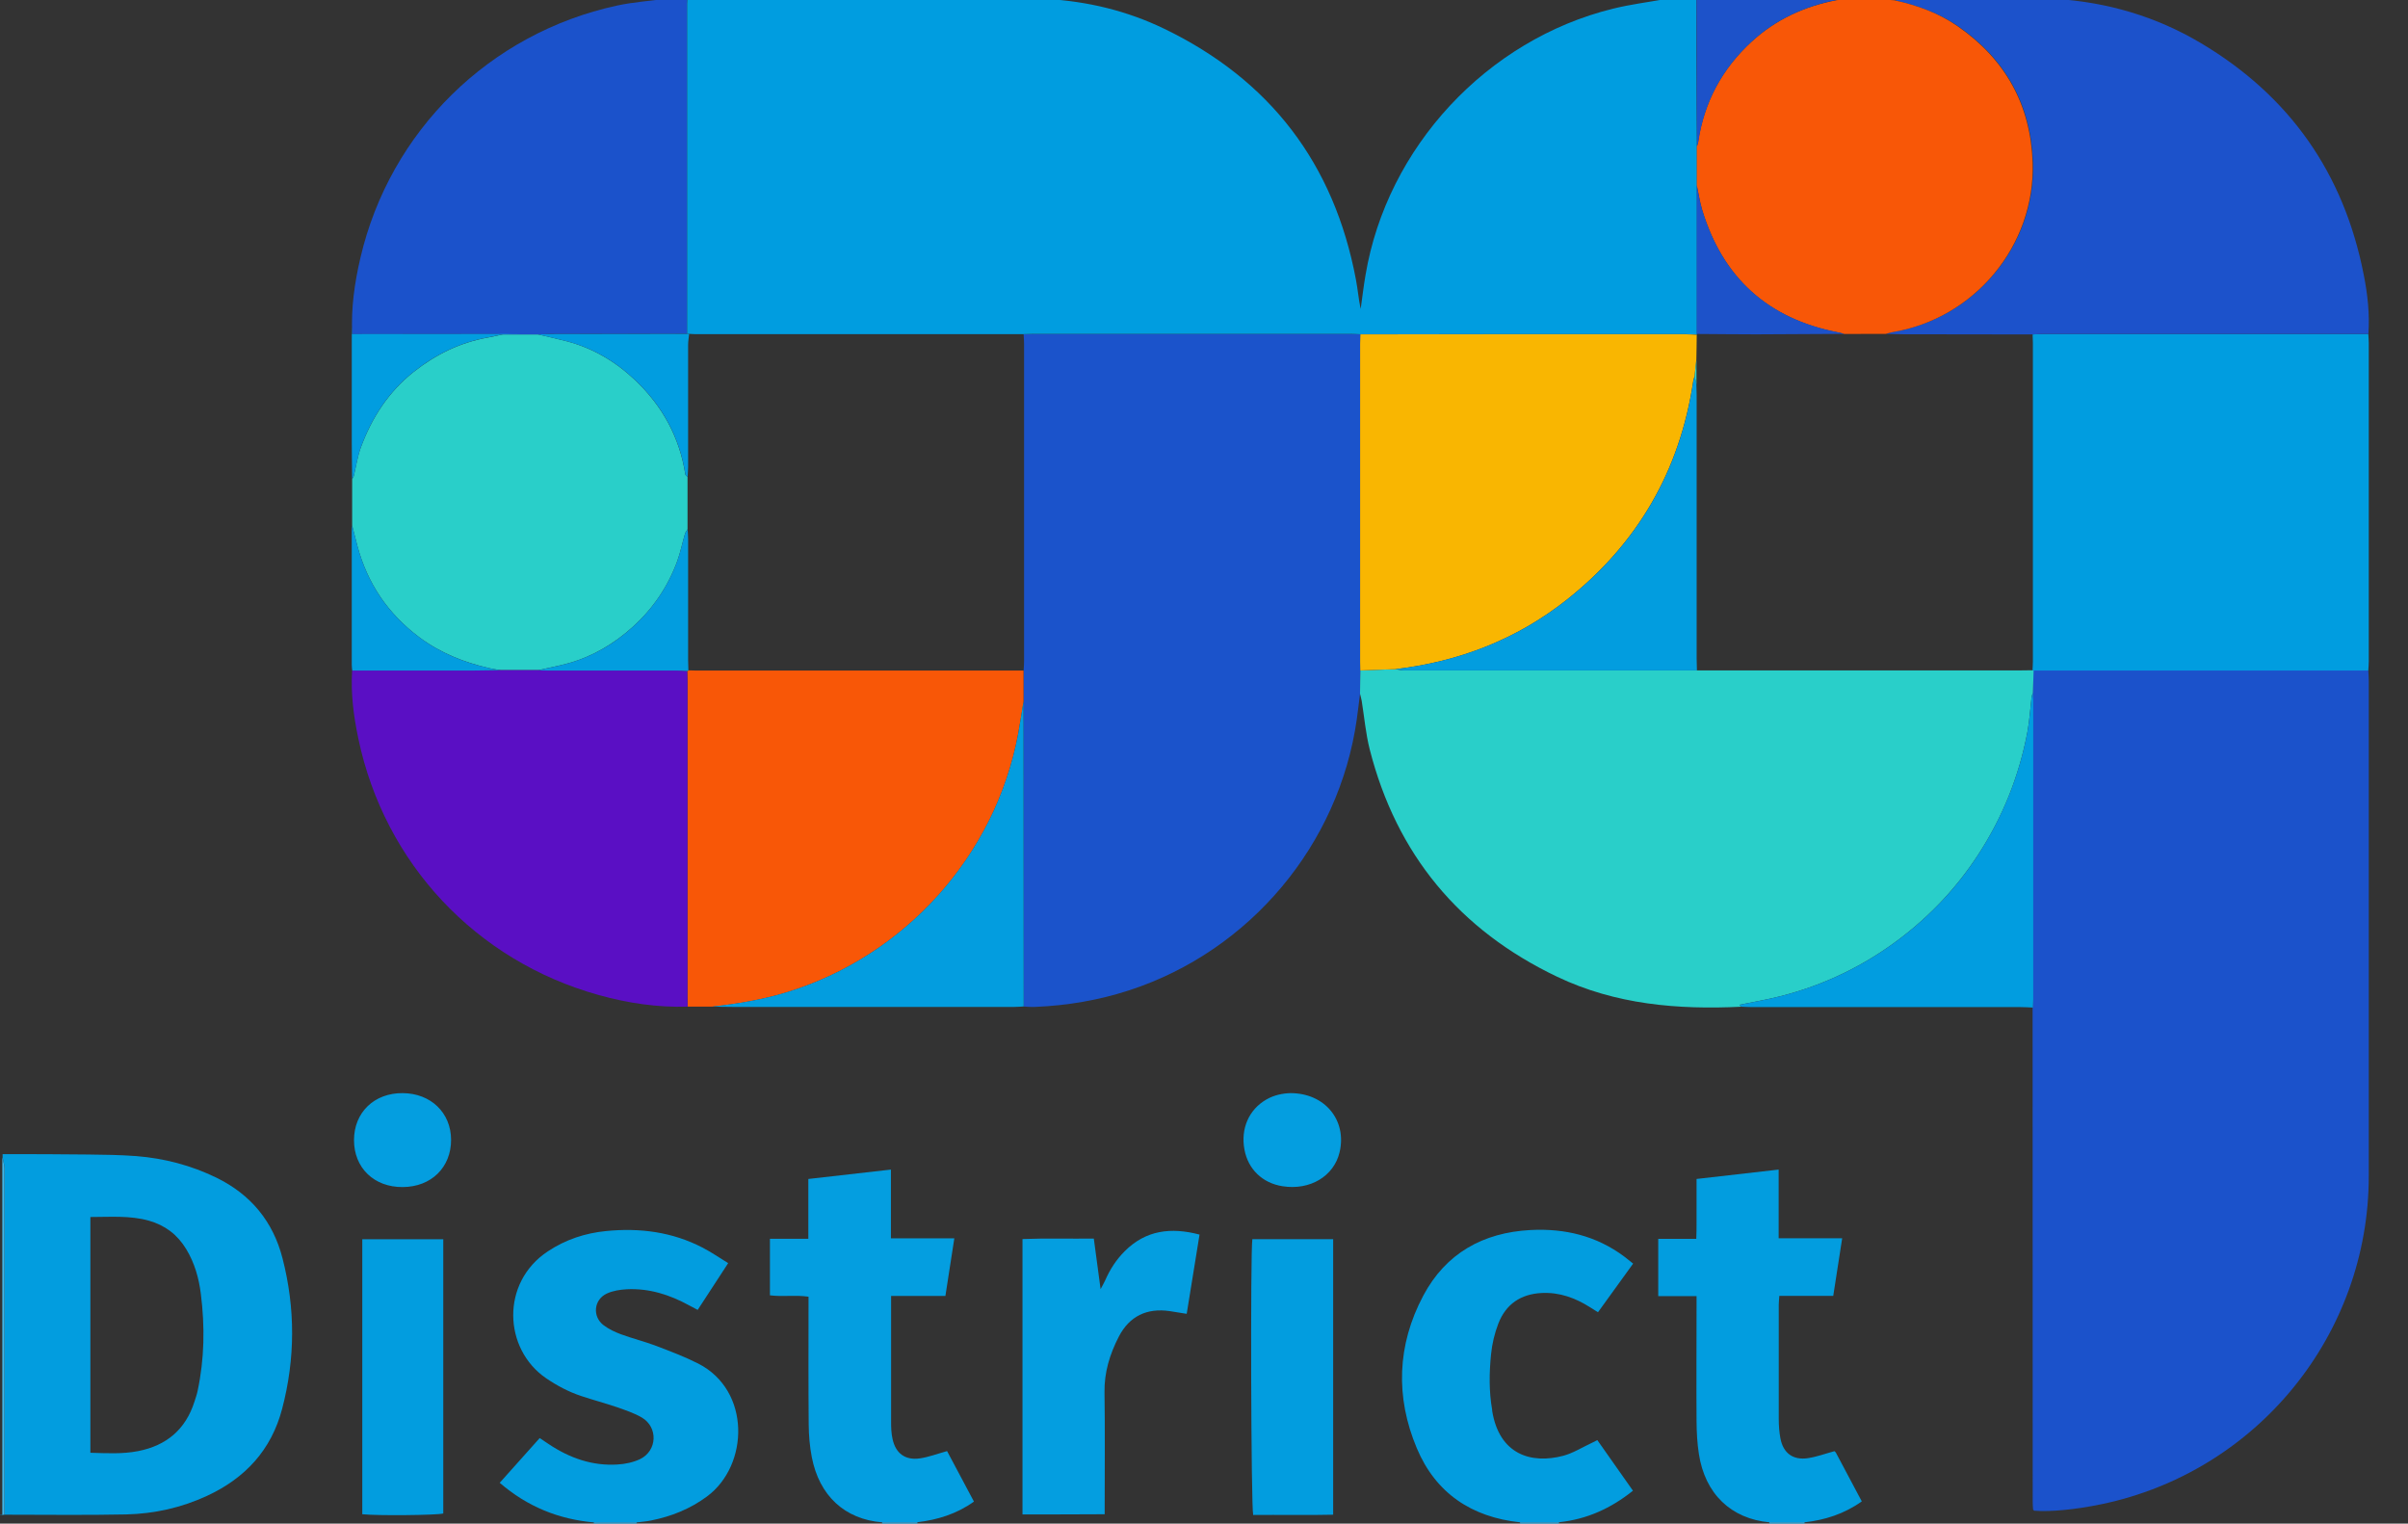 <?xml version="1.0" encoding="UTF-8"?>
<svg id="Layer_1" data-name="Layer 1" xmlns="http://www.w3.org/2000/svg" version="1.1" viewBox="0 0 2589.6 1638.3">
  <rect x="0" y="0" width="2589.6" height="1638.3" fill="#333333" stroke="none"/>
  <defs>
    <style>
      .cls-1 {
        fill: #1d52c9;
      }

      .cls-1, .cls-2, .cls-3, .cls-4, .cls-5, .cls-6, .cls-7, .cls-8, .cls-9, .cls-10, .cls-11, .cls-12, .cls-13, .cls-14, .cls-15 {
        stroke-width: 0px;
      }

      .cls-2 {
        fill: #1b52cb;
      }

      .cls-3 {
        fill: #1b53cb;
      }

      .cls-4 {
        fill: #29cfc9;
      }

      .cls-5 {
        fill: #f9b601;
      }

      .cls-6 {
        fill: #3eb7eb;
      }

      .cls-7 {
        fill: #029ddf;
      }

      .cls-8 {
        fill: #1c52cb;
      }

      .cls-9 {
        fill: #f85707;
      }

      .cls-10 {
        fill: #fafdfe;
      }

      .cls-11 {
        fill: #5a0fc4;
      }

      .cls-12 {
        fill: #049ee0;
      }

      .cls-13 {
        fill: #019de0;
      }

      .cls-14 {
        fill: #039ddf;
      }

      .cls-15 {
        fill: #009de0;
      }
    </style>
  </defs>
  <path class="cls-7" d="M2.7,1241c30.6,0,61.3,0,91.9.4,17.3.2,34.7.4,51.9,1.7,30.1,2.4,58.9,9.9,86.2,23.2,37,18.1,60.9,47,71.1,86.6,13.9,53.9,13.8,108.1-.4,162-11.6,44.2-39.7,74.5-80.7,93.5-27.6,12.8-56.8,19.3-87,20-42.6.9-85.3.3-127.9.3s-2-.3-3-.4c0-26.9,0-53.9,0-80.8,0-97.1,0-194.3,0-291.4,0-3.8-1.3-7.5-2-11.2,0-1.2,0-2.5,0-3.9h0ZM97.2,1308.6v253.5c17.6.5,34.6,1.5,51.4-1.8,30.3-5.9,51-23.2,60.5-53.1,1.2-3.8,2.6-7.6,3.4-11.5,7.4-34.6,7.9-69.4,3.5-104.4-2.1-16.9-6.7-33.3-15.7-48.1-9.4-15.6-22.7-25.7-40.3-30.7-20.6-5.7-41.5-3.9-62.8-3.9Z"/>
  <path class="cls-6" d="M1124.7-3c0,.6,0,1.2.3,1.8-2,.1-4,.3-6,.3-42.3,0-84.6,0-126.9,0-84.3,0-168.6.1-252.9.1-7.4-.2-14.9-.3-22.3-.5,0-.6,0-1.1,0-1.6h407.9ZM2.7,1245c.7,3.7,2,7.5,2,11.2,0,97.1,0,194.3,0,291.4s0,53.9,0,80.8c-.7.2-1.4.4-2.2.5,0,0,0-383.9,0-383.9ZM2210.7-3c-.4.6-.4,1.2-.3,1.8-1,.1-2,.3-3,.3-52.7,0-105.4-.2-158.1-.2s-7.7,1-11.6,1.5C2032.7,0,2027.7-.5,2022.6-.9c0-.7,0-1.3,0-2,62.7,0,125.4,0,188,0h0ZM1810.7-3h176c0,.7.2,1.4.3,2-4,.3-8,.6-11.9,1-3.3-.4-6.5-1.1-9.8-1.2-13-.1-26-.1-39-.1l-101.9.3c-4.9-.3-9.8-.6-14.6-.9v-.9c0,0,.9-.2.9-.2ZM638.7,1639v-2h45.9c0,.7,0,1.4,0,2.1-15.3,0-30.6,0-46,0ZM1634.7,1639v-2c13.9,0,27.9,0,41.8,0,0,.7,0,1.4.2,2.1h-42ZM986.5,1636.9c0,.7.2,1.4.2,2.1h-38v-2c12.6,0,25.2,0,37.8,0ZM1940.6,1636.9c0,.7,0,1.4.2,2.1h-38c0-.7,0-1.4,0-2.1,12.5,0,25.1,0,37.7,0h0Z"/>
  <path class="cls-9" d="M1987-.9c0-.7-.2-1.4-.3-2h36c0,.7,0,1.3,0,2-11.8-.1-23.7,0-35.6,0Z"/>
  <path class="cls-10" d="M1810.7-3l-.8.3v.9c-5.8.2-11.5.3-17.2.5v-1.6c6,0,12,0,18,0Z"/>
  <path class="cls-2" d="M2546.9,721c.2,3.6.5,7.3.5,10.9,0,177.6.1,355.1,0,532.7,0,170.6-120.1,318-287.4,352.8-27.9,5.8-55,8.4-72.3,7-.3-.2-.5-.4-.8-.6-.2-.2-.4-.5-.5-.8-.2-2.7-.4-5.3-.4-8,0-177.2,0-354.5-.1-531.7.1-3,.4-6,.4-9v-321.4c0-2.7-.3-5.3-.4-8,.3-8,.5-16,.8-24,120.2,0,240.2,0,360.2,0Z"/>
  <path class="cls-3" d="M1462.6,746c-1.2,9.2-2.2,18.4-3.5,27.5-19.2,134.9-114.8,248.8-244.3,291.2-33.1,10.8-67.1,16.6-101.9,18-4,.2-8-.2-11.9-.4,0-109.3-.2-218.6-.2-327.9v-33.4c.2-3.3.5-6.6.5-10v-341.6c0-3.3-.3-6.6-.5-10,3.7-.1,7.3-.3,11-.3h340.5c3.7,0,7.3.3,11,.4,0,3.3-.3,6.7-.3,10v342.5c0,3,.2,6,.2,9-.3,8.3-.5,16.7-.6,25h0Z"/>
  <path class="cls-4" d="M1462.6,746c0-8.4.3-16.7.4-25.1,12.6-.5,25.2-1,37.8-1.4,3.2.5,6.4,1.4,9.7,1.4,104.8,0,209.6,0,314.4,0h333c9.3,0,18.7,0,28-.2.4,0,.7,0,1.1.3-.3,8-.5,16-.8,24-.5,1.5-1.2,3.1-1.4,4.6-1.5,12.5-2.2,25.1-4.5,37.5-9,47.6-26.7,91.8-53.2,132.3-22.5,34.5-50.4,64.3-83.2,89.3-38.8,29.6-82,50.5-129.3,62.5-14.5,3.7-29.3,6.2-43.9,9.2.5.6,1.1,1.3,1.8,2.1-68.2,3.3-135.1-2.3-197.8-32.2-105.2-50.1-172.9-131.6-201.7-244.6-4.3-17-5.8-34.7-8.6-52.1-.4-2.5-1.2-5-1.8-7.6h0Z"/>
  <path class="cls-15" d="M2546.9,721h-360c-.3-.2-.7-.2-1.1-.3.1-3,.4-6,.4-9v-343.1c0-3-.2-6-.3-9,3.6-.2,7.3-.5,10.9-.5h350.1c.2,3.3.5,6.6.5,9.9v342.1c0,3.3-.3,6.6-.5,9.9h0Z"/>
  <path class="cls-8" d="M2547,359.1h-350.1c-3.6,0-7.3.4-10.9.5-46.5-.1-93-.1-139.5-.2-6,0-11.9-.3-17.9-.5,2.2-.6,4.4-1.4,6.7-1.8,88.4-14.6,154.1-93.2,151-182.6-2.1-61.9-29.4-110.9-80.5-146.3-20.8-14.2-43.8-22.5-68.1-27.8,3.9-.5,7.7-1.5,11.6-1.5,52.7,0,105.4.1,158.1.2,1,0,2-.2,3-.3,55.8,3.5,108.2,18.9,156.2,47.4,95.6,56.7,154.1,140.1,175.4,249.3,4.2,21,6.5,42.2,5,63.6Z"/>
  <path class="cls-9" d="M1100.7,721v33.4c-1.9,11.5-3.6,23-5.7,34.4-24.2,131.1-121.9,239.8-249.9,278.5-25.9,7.8-52.4,12.2-79.2,15.1-8.8,0-17.5,0-26.3,0,0-4-.2-8-.2-12v-337.9c0-3.7-.2-7.3-.3-11,.5,0,.9-.4,1.3-.7,2.3,0,4.7.2,7,.2,117.7,0,235.5,0,353.3,0Z"/>
  <path class="cls-4" d="M378.7,565v-49.9c.6-1.1,1.5-2.2,1.8-3.4,2.5-10.3,3.9-20.9,7.6-30.7,11.8-31.9,29.8-59.8,56.9-81.2,23.6-18.6,49.7-31.5,79.4-36.8,5.5-1,10.9-2.2,16.3-3.4h37.9c10.2,2.4,20.5,4.6,30.7,7.3,28.2,7.3,52.6,21.9,73.6,41.7,29.2,27.7,47.9,61.4,54.1,101.5.2,1,1.6,1.9,2.4,2.8v56.2c-.9,1.6-2.2,3-2.7,4.7-2.9,9.8-4.9,20-8.4,29.6-10,27.3-25.9,50.7-47.4,70.3-20.2,18.3-43.1,32-69.4,39.4-10.7,3-21.7,5-32.6,7.5h-40.4c-4.2-.7-8.4-1.2-12.5-2.2-27.1-6.2-52.4-16.3-75-33.1-33.7-25.2-55.9-58-66.7-98.5-1.9-7.3-3.7-14.5-5.6-21.8h0Z"/>
  <path class="cls-11" d="M538.5,720.6h40.4c3.3,0,6.6.4,9.9.4h138.3c4,0,7.9.3,11.9.5,0,3.7.3,7.3.3,11v337.9c0,4,0,8,.2,12-32.6,1-64.4-3.8-95.7-12.5-132-36.8-230.2-141.5-258.4-275.5-5.1-24.1-8.3-48.6-6.7-73.4h130.8c9.7,0,19.4-.2,29-.4h0Z"/>
  <path class="cls-2" d="M578.7,359.6h-37.9c-2-.1-4-.4-5.9-.4-52,0-104.1,0-156.1.1-1.4-27.8,2.5-55.1,8.8-82.1C419.4,140.9,526.4,35.7,663.5,6c17.5-3.8,35.5-5,53.3-7.4,7.4.2,14.9.3,22.3.5,0,1.7-.3,3.3-.3,5,0,118.3,0,236.6,0,354.8-49.4.1-98.9.1-148.3.2-4,.1-7.9.3-11.9.5h0Z"/>
  <path class="cls-7" d="M684.6,1637h-45.9c-37.9-3.4-71.5-16.9-101.3-42.6,14.6-16.4,28.7-32.1,43-48.1,3.7,2.5,6.7,4.5,9.7,6.5,22.5,15,47,23.7,74.3,21.9,8.1-.5,16.7-2.3,24-5.8,18.5-9,19.5-34.3,1.8-44.7-8.2-4.8-17.6-7.9-26.7-11.1-12.6-4.3-25.5-7.7-38.1-11.9-13.7-4.5-26.3-11.2-38.2-19.3-45.8-31.4-48.9-102.8,2-136.4,19-12.6,40.1-19.6,62.6-21.8,36.2-3.6,71.2.9,103.9,17.9,9.1,4.7,17.6,10.6,27.4,16.6-11.3,17.3-21.9,33.6-32.8,50.3-3.6-1.9-6.5-3.5-9.4-5-20.9-11.4-42.9-18.4-66.9-17.2-7.2.4-14.8,1.6-21.2,4.5-14.3,6.5-16.1,24.9-3.5,34.3,5.5,4.1,12,7.2,18.5,9.6,12.5,4.6,25.5,7.8,37.9,12.5,15.2,5.8,30.5,11.6,45,18.9,57,28.9,54.9,109.5,9.6,143-18.1,13.4-38.2,21.4-60,25.8-5.1,1.1-10.4,1.4-15.7,2.1h0Z"/>
  <path class="cls-12" d="M986.5,1636.9c-12.6,0-25.2,0-37.8,0-40.1-3.2-67.7-28.5-75.7-70.2-2.2-11.4-3.2-23.1-3.3-34.7-.4-42-.2-84-.2-125.9v-11.8c-14-2.1-27.6.3-41.5-1.5v-60.8h41.3v-64.3c30.1-3.4,59-6.7,88.8-10.1v73.9h68.2c-3.3,21.3-6.4,41.3-9.6,62h-58.4v10.7c0,41.6,0,83.3,0,124.9,0,6,.2,12.1,1.5,17.9,3.3,15.8,13.7,23.5,29.7,21.1,9.4-1.4,18.5-4.9,29-7.8,9.1,17.1,18.7,35.2,28.9,54.3-18.4,13.2-39,19.6-61,22.2h0Z"/>
  <path class="cls-7" d="M1940.6,1636.9h-37.7c-41.3-3.8-69.4-30.7-75.9-73.6-1.8-11.5-2.4-23.2-2.5-34.8-.3-41,0-82,0-123v-11.8h-41.2v-61.6h40.9c.5-11.5.2-22,.3-32.5v-31.9c29.5-3.4,58.4-6.7,88.3-10.1v73.9h68.3c-3.3,21.3-6.4,41.2-9.6,61.9h-58c-.2,3.7-.6,6.6-.6,9.5,0,41,0,82,0,123,0,7,.5,14,1.8,20.8,3,15.8,13.5,23.6,29.6,21.2,9.4-1.4,18.5-4.8,28.5-7.5.2.2,1.3,1,1.8,2.1,9.1,17,18.1,34.1,27.6,51.9-19,13.5-39.6,20-61.6,22.5h0ZM1676.6,1636.9c-13.9,0-27.9,0-41.8,0-52.1-5.5-90.8-31.3-111.1-79.6-23.2-55.1-21.3-111,6.9-164.1,24.2-45.5,64.2-67.9,115.4-70.6,36.8-1.9,70.8,6.2,100.7,28.5,2.9,2.2,5.7,4.5,9.6,7.6-12.6,17.5-25,34.6-37.8,52.3-3.2-2-5.9-3.7-8.6-5.4-15.8-10-32.7-16.2-51.8-15.3-22.7,1.1-38.7,12-46.8,33-4,10.4-6.7,21.7-7.8,32.9-2,19.9-2.3,39.9,1.2,59.8,0,.3,0,.7,0,1,7.6,47,41.9,57.5,76.6,48.3,10.4-2.8,20-8.9,29.9-13.5,2.1-1,4.1-2,6.6-3.3,12.7,17.9,25.1,35.6,38.3,54.4-23.7,19-49.7,30.8-79.6,33.9h0Z"/>
  <path class="cls-12" d="M1099.6,1628.4v-296.1c25.2-1,50.4-.2,76.7-.5,2.4,17.7,4.7,34.9,7.3,54.4,2.3-4.4,3.7-6.8,4.9-9.4,5.1-11.7,11.9-22.3,21-31.4,22.7-22.7,49.7-26,80.5-17.9-4.6,28.4-9.2,56.5-13.8,85.2-6.6-1.1-12.4-2-18.2-2.9-24.6-3.6-43.4,5.4-54.8,27.4-9.7,18.8-15.8,38.5-15.4,60.2.6,40,.2,80,.2,119.9v10.9c-30.2.2-59,.2-88.4.2h0Z"/>
  <path class="cls-13" d="M1872.5,1082.5c-.6-.8-1.3-1.5-1.8-2.1,14.6-3,29.4-5.5,43.9-9.2,47.3-12,90.5-32.9,129.3-62.5,32.8-25,60.7-54.7,83.2-89.3,26.4-40.5,44.2-84.7,53.2-132.3,2.3-12.3,3-25,4.5-37.5.2-1.6.9-3.1,1.4-4.6.1,2.7.4,5.3.4,8v321.4c0,3-.3,6-.4,9-4.3-.2-8.6-.5-13-.5h-288.7c-4,0-8-.3-12-.4h0Z"/>
  <path class="cls-14" d="M765.9,1082.3c26.8-2.9,53.3-7.3,79.2-15.1,128-38.7,225.6-147.4,249.9-278.5,2.1-11.4,3.8-22.9,5.7-34.4,0,109.3.2,218.6.2,327.9-3.3.2-6.6.5-9.9.5h-303.2c-7.3,0-14.6-.2-21.9-.4h0Z"/>
  <path class="cls-7" d="M1346.8,1332.4h86.9v296.3c-28.6.7-57.4,0-86,.3-2.3-7.4-3.1-282-.9-296.6ZM389.6,1332.5h87.1v294.9c-6.9,1.9-71.1,2.5-87.1.8v-295.7Z"/>
  <path class="cls-12" d="M1387.8,1175.4c37.3,0,60.9,29.5,52.8,63.6-6.1,25.8-31.9,41.2-61.4,36.5-21.6-3.4-37-18.3-40.9-39.4-4.2-22.6,4.8-43,23.5-53.8,8.6-5,18-6.7,26-6.9h0ZM380.7,1225.9c0-29.7,21.8-50.8,52.4-50.5,30.2.2,51.9,21.1,52,50.1.1,29.7-21.3,50.8-52.1,50.9-30.7.2-52.3-20.6-52.3-50.5Z"/>
  <path class="cls-13" d="M378.7,359.2c52,0,104.1-.1,156.1-.1s4,.3,5.9.4c-5.4,1.1-10.9,2.4-16.3,3.4-29.7,5.3-55.9,18.2-79.4,36.8-27.1,21.4-45.1,49.2-56.9,81.2-3.6,9.8-5,20.5-7.6,30.7-.3,1.2-1.2,2.3-1.8,3.4-.1-13-.4-26-.4-39-.1-35.3,0-70.6,0-106s.3-7.1.4-10.8h0Z"/>
  <path class="cls-7" d="M538.5,720.6c-9.6,0-19.3.4-28.9.4h-130.8c-.2-2-.5-3.9-.5-5.9v-144.2c0-2,.2-4,.4-5.9,1.9,7.3,3.7,14.6,5.6,21.8,10.8,40.6,33,73.3,66.7,98.5,22.5,16.8,47.8,27,75,33.1,4.1,1,8.4,1.5,12.5,2.2Z"/>
  <path class="cls-15" d="M738.9,359c0-118.3,0-236.6,0-354.8,0-1.7.2-3.3.3-5,84.3,0,168.6-.1,252.9-.1s84.6.1,126.9.1,4-.2,6-.3c44.4,2.4,87,12.7,127,32,114.1,55.1,182.8,145.3,206.2,269.8,2,10.4,2.8,21,5.1,31.5,1.7-12.1,3.1-24.3,5.2-36.4,23-137.3,130.5-253.2,266.3-286.5,19-4.7,38.6-7.1,57.9-10.6,5.7-.2,11.4-.3,17.1-.5,4.9.3,9.8.6,14.6.9,0,36.8,0,73.7.2,110.5,0,15.9.2,31.8.3,47.8,0,13.8,0,27.7,0,41.5,0,53.4,0,106.8,0,160.1v.9c-4-.2-8-.6-11.9-.6h-214.9c-45,0-89.9.1-134.9.1-3.7-.1-7.3-.4-11-.4h-340.5c-3.7,0-7.3.2-11,.3h-353.5c-2,0-4-.2-6-.3-.5.1-1.2.1-2,0h0Z"/>
  <path class="cls-9" d="M1824.8,199c0-13.8,0-27.7,0-41.5.5-1.6,1.2-3.1,1.4-4.7,6.3-42.9,25.7-78.8,57.5-108,26-23.9,56.8-38,91.2-44.6,4-.3,7.9-.6,11.9-1,11.9,0,23.8,0,35.7-.1,5,.5,10.1.9,15.1,1.3,24.2,5.3,47.3,13.6,67.8,27.9,51.1,35.4,78.4,84.4,80.5,146.3,3.1,89.5-62.6,168.1-151,182.6-2.3.4-4.5,1.2-6.7,1.8-15,0-30,0-44.9.1-2.2-.6-4.5-1.3-6.7-1.7-75.4-14.6-124.1-58.7-146.2-132.1-2.5-8.7-3.8-17.6-5.7-26.3h0Z"/>
  <path class="cls-1" d="M1975.1,0c-34.4,6.7-65.3,20.8-91.2,44.6-31.8,29.2-51.3,65.1-57.5,108-.2,1.6-.9,3.1-1.4,4.7l-.3-47.8c0-36.8,0-73.7-.2-110.5l101.9-.3c13,0,26-.1,39,.1,3.2.1,6.4.8,9.7,1.2Z"/>
  <path class="cls-5" d="M1463,359.5c45-.1,89.9-.1,134.9-.1h214.9c4,0,8,.4,11.9.6,0,8.7-.3,17.4-.4,26.2-.6,6.1-1.2,12.1-1.9,18.1-.5,1.9-1.2,3.8-1.5,5.7-14.4,96.4-60,174.9-136.4,235.2-53.9,42.5-115.7,66.3-183.8,74.3-12.6.5-25.2,1-37.8,1.4,0-3-.2-6-.2-9v-342.5c0-3.2.3-6.5.3-9.9Z"/>
  <path class="cls-7" d="M1824.3,412.8c0,4,.3,8,.3,12v283.2c0,4.3.2,8.6.3,12.9-104.8,0-209.6,0-314.4,0-3.2,0-6.4-.9-9.7-1.4,68-8,129.9-31.8,183.8-74.3,76.4-60.3,122-138.7,136.4-235.2.3-1.9,1-3.8,1.5-5.7.6,2.8,1.2,5.7,1.8,8.5h0ZM739.5,569.1c.2,3.6.5,7.3.5,10.9v129.8c0,3.7.2,7.3.3,11-.4.3-.8.6-1.3.7-4-.2-7.9-.5-11.9-.5h-138.3c-3.3,0-6.6-.2-9.9-.4,10.9-2.5,21.9-4.5,32.6-7.5,26.3-7.4,49.3-21,69.4-39.4,21.5-19.6,37.4-43,47.4-70.3,3.5-9.6,5.5-19.7,8.4-29.6.6-1.6,1.8-3.1,2.8-4.7Z"/>
  <path class="cls-13" d="M741.1,359.2c-.4,3.9-1.1,7.9-1.1,11.8,0,43.7,0,87.3,0,131,0,3.6-.4,7.3-.5,10.9-.8-.9-2.3-1.8-2.4-2.8-6.2-40.2-24.9-73.9-54.1-101.5-20.9-19.8-45.3-34.4-73.6-41.7-10.2-2.6-20.4-4.9-30.7-7.3,4-.1,7.9-.4,11.9-.4,49.4-.1,98.9-.1,148.3-.2.9.1,1.6.1,2.3.2h0Z"/>
  <path class="cls-1" d="M1983.5,359c-31.6.2-63.2.4-94.9.5-21.3,0-42.6-.3-63.9-.4,0-53.4,0-106.8,0-160.1,1.9,8.7,3.2,17.7,5.7,26.2,22.1,73.4,70.8,117.5,146.2,132.1,2.3.4,4.6,1.1,6.8,1.7h0Z"/>
  <path class="cls-4" d="M1824.3,412.8c-.6-2.8-1.2-5.7-1.8-8.5.6-6,1.2-12.1,1.9-18.1,0,8.8,0,17.7,0,26.6Z"/>
</svg>